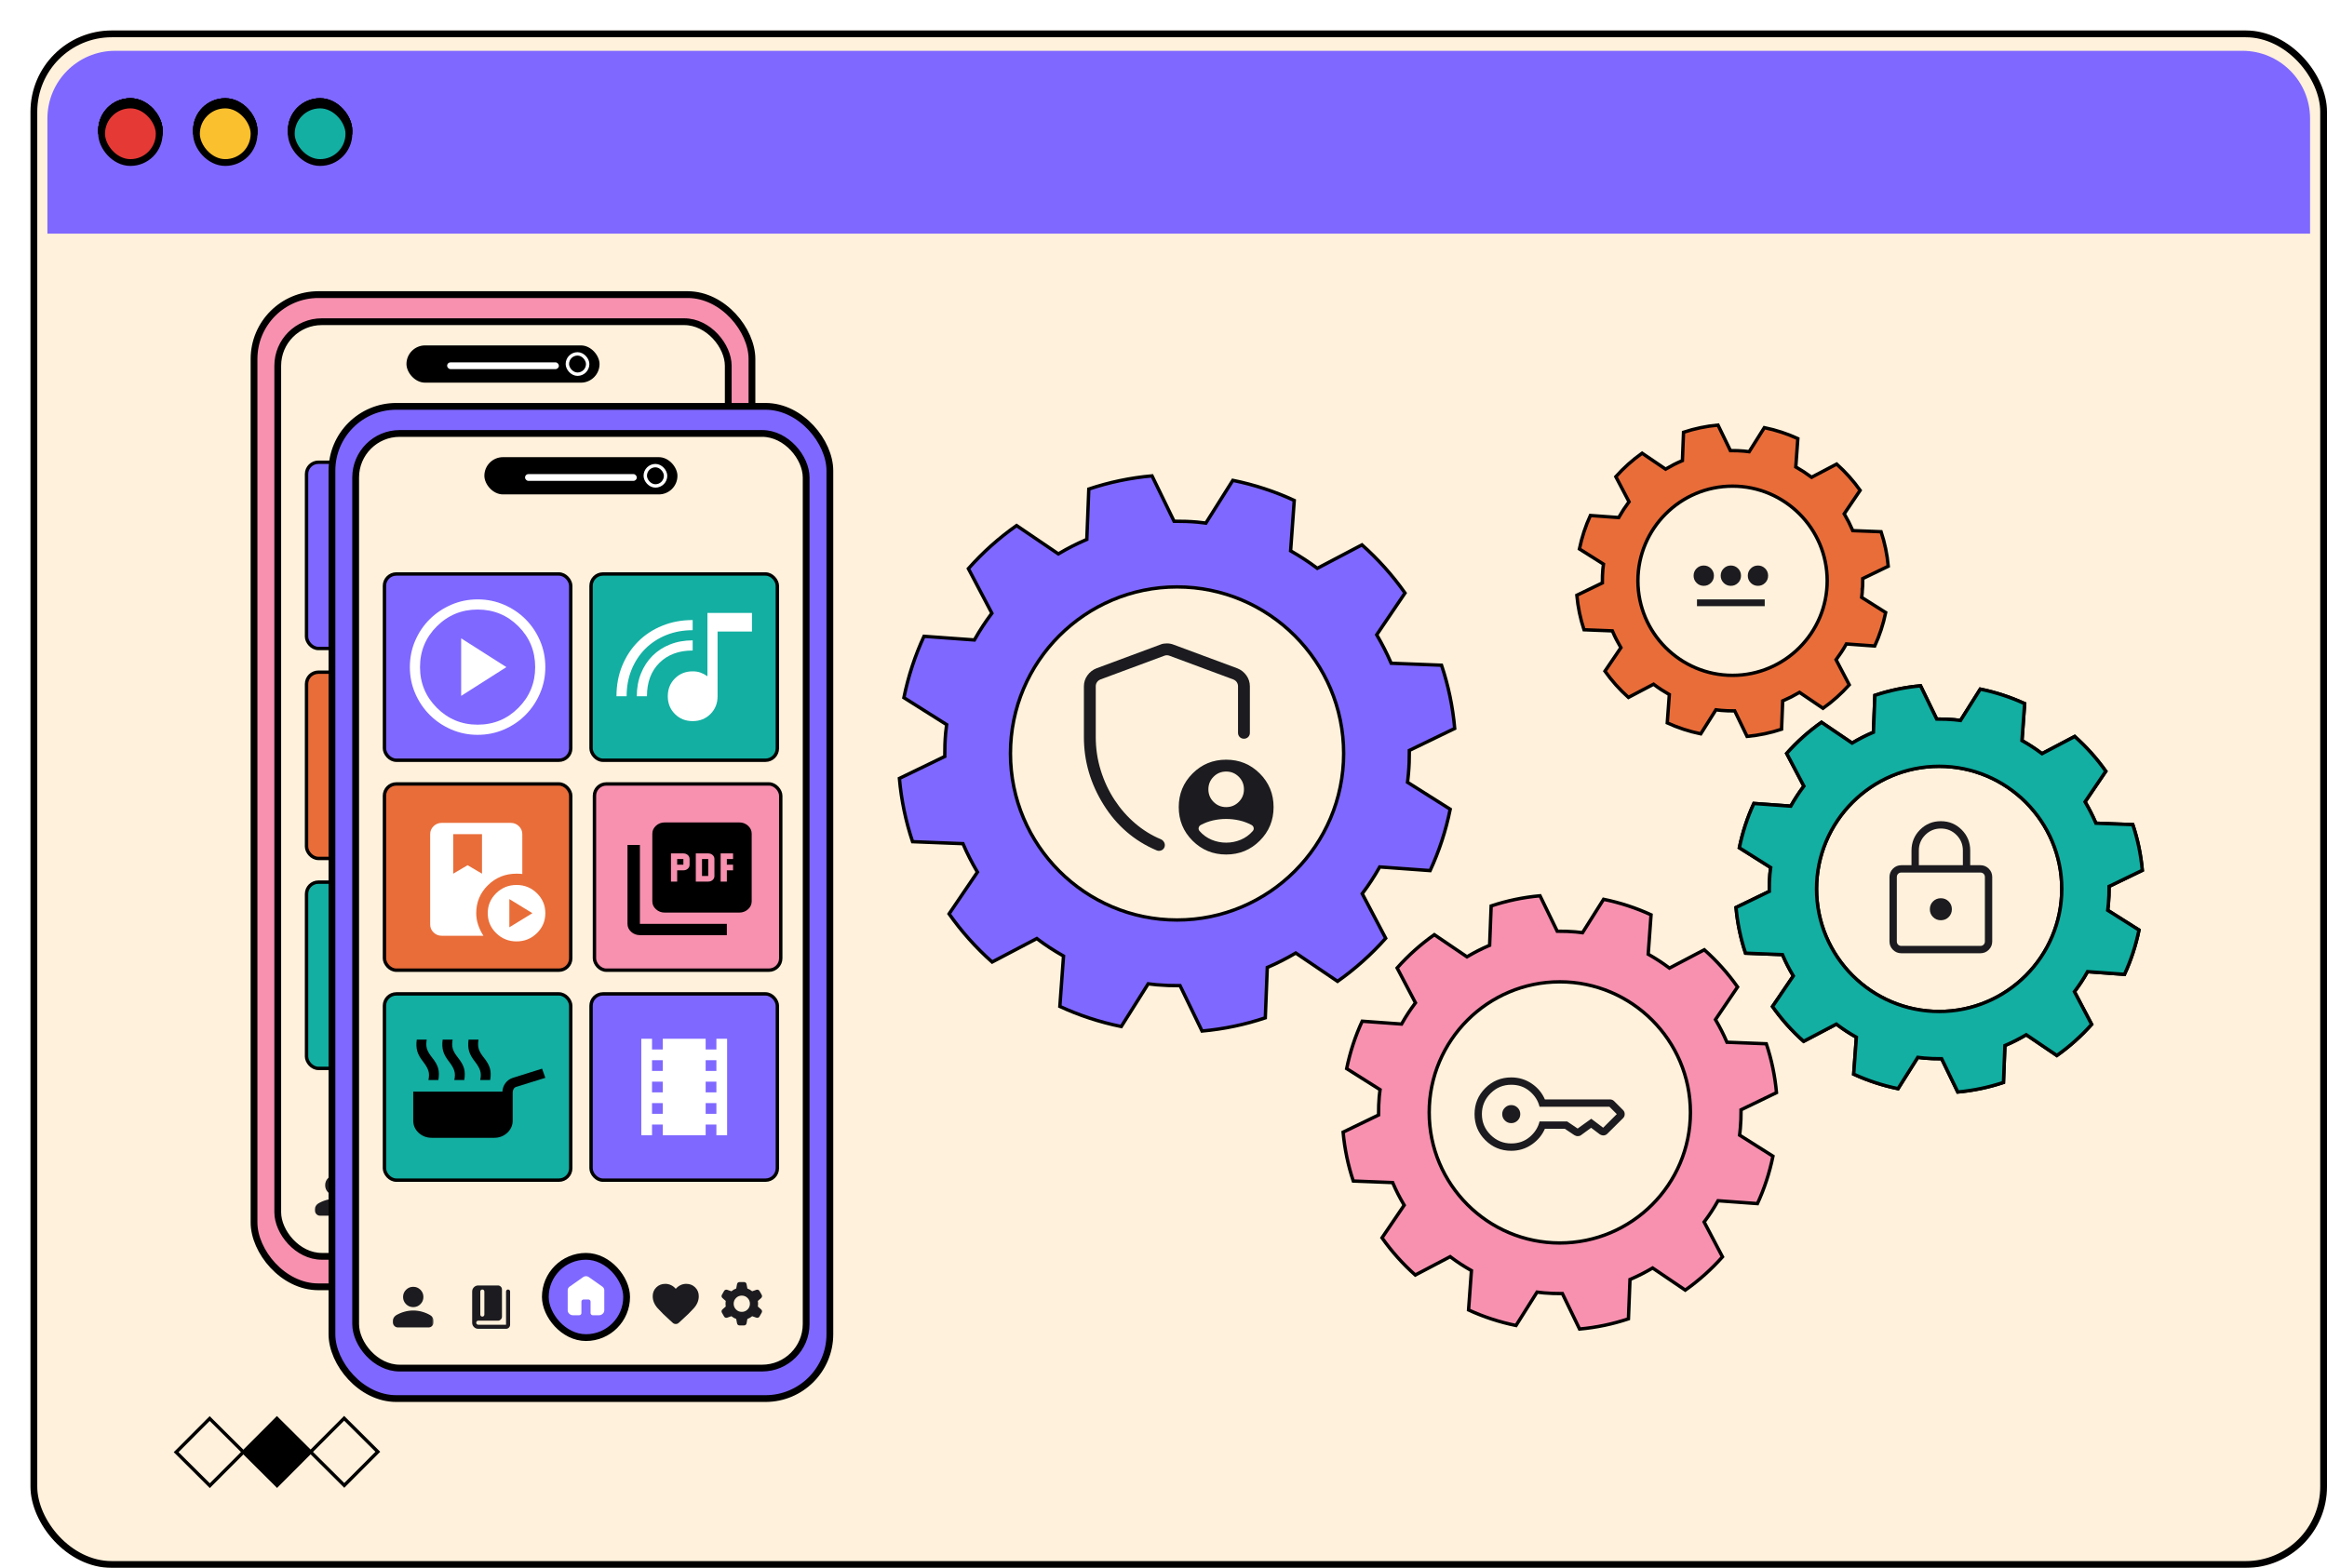 <svg width="687" height="463" viewBox="0 0 687 463" fill="none" xmlns="http://www.w3.org/2000/svg">
<g filter="url(#filter0_d_6631_4030)">
<rect width="678" height="454" rx="24" fill="#FFF1DB"/>
<rect x="1" y="1" width="676" height="452" rx="23" stroke="black" stroke-width="2"/>
<path d="M5 26C5 14.954 13.954 6 25 6H653C664.046 6 673 14.954 673 26V60H5V26Z" fill="#7F68FF"/>
<rect x="21" y="21" width="17" height="17" rx="8.5" fill="#E53935"/>
<rect x="21" y="21" width="17" height="17" rx="8.5" stroke="black" stroke-width="2"/>
<rect x="21" y="21" width="17" height="17" rx="8.5" fill="#E53935"/>
<rect x="21" y="21" width="17" height="17" rx="8.5" stroke="black" stroke-width="2"/>
<rect x="77" y="21" width="17" height="17" rx="8.5" fill="#12AFA2"/>
<rect x="77" y="21" width="17" height="17" rx="8.5" fill="#12AFA2"/>
<rect x="77" y="21" width="17" height="17" rx="8.5" stroke="black" stroke-width="2"/>
<rect x="49" y="21" width="17" height="17" rx="8.5" fill="#FBC02D"/>
<rect x="49" y="21" width="17" height="17" rx="8.5" stroke="black" stroke-width="2"/>
<rect x="21" y="21" width="17" height="17" rx="8.5" fill="#E53935"/>
<rect x="21" y="21" width="17" height="17" rx="8.5" stroke="black" stroke-width="2"/>
<rect x="77" y="21" width="17" height="17" rx="8.5" fill="#12AFA2"/>
<rect x="77" y="21" width="17" height="17" rx="8.5" fill="#12AFA2"/>
<rect x="77" y="21" width="17" height="17" rx="8.5" stroke="black" stroke-width="2"/>
<rect x="49" y="21" width="17" height="17" rx="8.5" fill="#FBC02D"/>
<rect x="49" y="21" width="17" height="17" rx="8.5" stroke="black" stroke-width="2"/>
<rect x="21" y="21" width="17" height="17" rx="8.5" fill="#E53935"/>
<rect x="21" y="21" width="17" height="17" rx="8.5" stroke="black" stroke-width="2"/>
<rect x="77" y="21" width="17" height="17" rx="8.5" fill="#12AFA2"/>
<rect x="77" y="21" width="17" height="17" rx="8.5" fill="#12AFA2"/>
<rect x="77" y="21" width="17" height="17" rx="8.5" stroke="black" stroke-width="2"/>
<rect x="49" y="21" width="17" height="17" rx="8.5" fill="#FBC02D"/>
<rect x="49" y="21" width="17" height="17" rx="8.5" stroke="black" stroke-width="2"/>
<rect x="21" y="22" width="17" height="17" rx="8.5" fill="#E53935"/>
<rect x="21" y="22" width="17" height="17" rx="8.5" stroke="black" stroke-width="2"/>
<rect x="77" y="22" width="17" height="17" rx="8.5" fill="#12AFA2"/>
<rect x="77" y="22" width="17" height="17" rx="8.5" fill="#12AFA2"/>
<rect x="77" y="22" width="17" height="17" rx="8.5" stroke="black" stroke-width="2"/>
<rect x="49" y="22" width="17" height="17" rx="8.5" fill="#FBC02D"/>
<rect x="49" y="22" width="17" height="17" rx="8.5" stroke="black" stroke-width="2"/>
<path d="M62.847 419.793L52.941 429.722L42.998 419.831L52.903 409.902L62.847 419.793Z" stroke="black" stroke-miterlimit="10"/>
<path d="M82.698 419.756L72.793 429.685L62.849 419.794L72.754 409.865L82.698 419.756Z" fill="black" stroke="black" stroke-miterlimit="10"/>
<path d="M102.546 419.717L92.641 429.646L82.696 419.756L92.602 409.826L102.546 419.717Z" stroke="black" stroke-miterlimit="10"/>
<rect x="66" y="78" width="147" height="293" rx="19" fill="#F791AF"/>
<rect x="66" y="78" width="147" height="293" rx="19" stroke="black" stroke-width="2"/>
<rect x="73" y="86" width="133" height="276" rx="13" fill="#FFF1DB"/>
<rect x="73" y="86" width="133" height="276" rx="13" stroke="black" stroke-width="2"/>
<rect x="81.5" y="127.5" width="55" height="55" rx="3.5" fill="#7F68FF"/>
<rect x="81.5" y="127.5" width="55" height="55" rx="3.5" stroke="black"/>
<mask id="mask0_6631_4030" style="mask-type:alpha" maskUnits="userSpaceOnUse" x="85" y="131" width="48" height="48">
<rect x="85" y="131" width="48" height="48" fill="#D9D9D9"/>
</mask>
<g mask="url(#mask0_6631_4030)">
<path d="M104.15 163.5L117.5 155L104.15 146.5V163.5ZM109 175C106.267 175 103.683 174.475 101.25 173.425C98.817 172.375 96.692 170.942 94.875 169.125C93.058 167.308 91.625 165.183 90.575 162.75C89.525 160.317 89 157.733 89 155C89 152.233 89.525 149.633 90.575 147.2C91.625 144.767 93.058 142.65 94.875 140.85C96.692 139.05 98.817 137.625 101.25 136.575C103.683 135.525 106.267 135 109 135C111.767 135 114.367 135.525 116.8 136.575C119.233 137.625 121.35 139.05 123.15 140.85C124.95 142.65 126.375 144.767 127.425 147.2C128.475 149.633 129 152.233 129 155C129 157.733 128.475 160.317 127.425 162.75C126.375 165.183 124.95 167.308 123.15 169.125C121.35 170.942 119.233 172.375 116.8 173.425C114.367 174.475 111.767 175 109 175ZM109 172C113.733 172 117.75 170.342 121.05 167.025C124.35 163.708 126 159.7 126 155C126 150.267 124.35 146.25 121.05 142.95C117.75 139.65 113.733 138 109 138C104.3 138 100.292 139.65 96.975 142.95C93.658 146.25 92 150.267 92 155C92 159.7 93.658 163.708 96.975 167.025C100.292 170.342 104.3 172 109 172Z" fill="white"/>
</g>
<rect x="142.5" y="251.5" width="55" height="55" rx="3.5" fill="#7F68FF"/>
<rect x="142.5" y="251.5" width="55" height="55" rx="3.5" stroke="black"/>
<mask id="mask1_6631_4030" style="mask-type:alpha" maskUnits="userSpaceOnUse" x="151" y="260" width="38" height="38">
<rect x="151" y="260" width="38" height="38" fill="white"/>
</mask>
<g mask="url(#mask1_6631_4030)">
<path d="M157.332 293.25V264.75H160.499V267.917H163.665V264.75H176.332V267.917H179.499V264.75H182.665V293.25H179.499V290.083H176.332V293.25H163.665V290.083H160.499V293.25H157.332ZM160.499 286.917H163.665V283.75H160.499V286.917ZM160.499 280.583H163.665V277.417H160.499V280.583ZM160.499 274.25H163.665V271.083H160.499V274.25ZM176.332 286.917H179.499V283.75H176.332V286.917ZM176.332 280.583H179.499V277.417H176.332V280.583ZM176.332 274.25H179.499V271.083H176.332V274.25Z" fill="white"/>
</g>
<rect x="81.5" y="251.5" width="55" height="55" rx="3.5" fill="#12AFA2"/>
<rect x="81.5" y="251.5" width="55" height="55" rx="3.5" stroke="black"/>
<path d="M95.506 294C93.956 294 92.651 293.507 91.591 292.521C90.53 291.536 90 290.323 90 288.882V280.353H116.321C116.372 279.424 116.673 278.588 117.223 277.844C117.774 277.1 118.508 276.581 119.426 276.287L128.036 273.586L129 276.287L120.389 278.96C120.043 279.073 119.785 279.289 119.617 279.607C119.449 279.924 119.365 280.258 119.365 280.609V288.882C119.365 290.304 118.834 291.512 117.774 292.507C116.714 293.502 115.409 294 113.859 294H95.506ZM94.481 276.941C94.726 275.88 94.718 274.956 94.458 274.169C94.198 273.382 93.676 272.487 92.891 271.482C92.024 270.383 91.456 269.357 91.185 268.405C90.915 267.452 90.867 266.317 91.04 265H93.977C93.793 266.061 93.816 266.966 94.045 267.715C94.275 268.464 94.792 269.34 95.598 270.345C96.515 271.482 97.104 272.537 97.364 273.508C97.624 274.48 97.642 275.624 97.418 276.941H94.481ZM102.128 276.941C102.373 275.88 102.368 274.956 102.113 274.169C101.858 273.382 101.338 272.487 100.553 271.482C99.686 270.383 99.115 269.357 98.84 268.405C98.565 267.452 98.514 266.317 98.687 265H101.623C101.44 266.061 101.458 266.966 101.677 267.715C101.896 268.464 102.409 269.34 103.214 270.345C104.132 271.482 104.726 272.537 104.996 273.508C105.266 274.48 105.289 275.624 105.065 276.941H102.128ZM109.775 276.941C110.02 275.88 110.015 274.956 109.76 274.169C109.505 273.382 108.985 272.487 108.2 271.482C107.333 270.383 106.762 269.357 106.487 268.405C106.212 267.452 106.161 266.317 106.334 265H109.271C109.087 266.061 109.105 266.966 109.324 267.715C109.543 268.464 110.056 269.34 110.861 270.345C111.779 271.482 112.373 272.537 112.643 273.508C112.913 274.48 112.936 275.624 112.712 276.941H109.775Z" fill="black"/>
<rect x="81.5" y="189.5" width="55" height="55" rx="3.5" fill="#E96D39"/>
<rect x="81.5" y="189.5" width="55" height="55" rx="3.5" stroke="black"/>
<path d="M101.8 204.333V216L106.05 213.5L110.3 216V204.333H101.8ZM120.5 236C118.148 236 116.144 235.188 114.486 233.562C112.829 231.938 112 229.972 112 227.667C112 225.361 112.829 223.396 114.486 221.771C116.144 220.146 118.148 219.333 120.5 219.333C122.852 219.333 124.856 220.146 126.514 221.771C128.171 223.396 129 225.361 129 227.667C129 229.972 128.171 231.938 126.514 233.562C124.856 235.188 122.852 236 120.5 236ZM118.375 231.833L125.175 227.667L118.375 223.5V231.833ZM108.6 227.655C108.6 228.857 108.791 230.021 109.174 231.146C109.556 232.271 110.073 233.333 110.725 234.333H98.4C97.465 234.333 96.665 234.007 95.999 233.354C95.333 232.701 95 231.917 95 231V204.333C95 203.417 95.333 202.632 95.999 201.979C96.665 201.326 97.465 201 98.4 201H118.8C119.735 201 120.535 201.326 121.201 201.979C121.867 202.632 122.2 203.417 122.2 204.333V216.083C121.915 216.056 121.63 216.035 121.344 216.021C121.059 216.007 120.774 216 120.489 216C117.181 216 114.373 217.132 112.064 219.396C109.755 221.66 108.6 224.413 108.6 227.655Z" fill="white"/>
<rect x="143.5" y="189.5" width="55" height="55" rx="3.5" fill="#F791AF"/>
<rect x="143.5" y="189.5" width="55" height="55" rx="3.5" stroke="black"/>
<mask id="mask2_6631_4030" style="mask-type:alpha" maskUnits="userSpaceOnUse" x="149" y="197" width="44" height="40">
<rect x="149" y="197" width="44" height="39.939" fill="black"/>
</mask>
<g mask="url(#mask2_6631_4030)">
<path d="M166.087 218.338H167.921V215.01H169.754C170.273 215.01 170.709 214.851 171.06 214.532C171.412 214.213 171.587 213.818 171.587 213.346V211.682C171.587 211.211 171.412 210.815 171.06 210.496C170.709 210.177 170.273 210.018 169.754 210.018H166.087V218.338ZM167.921 213.346V211.682H169.754V213.346H167.921ZM173.421 218.338H177.087C177.607 218.338 178.042 218.179 178.393 217.86C178.745 217.541 178.921 217.146 178.921 216.674V211.682C178.921 211.211 178.745 210.815 178.393 210.496C178.042 210.177 177.607 210.018 177.087 210.018H173.421V218.338ZM175.254 216.674V211.682H177.087V216.674H175.254ZM180.754 218.338H182.587V215.01H184.421V213.346H182.587V211.682H184.421V210.018H180.754V218.338ZM164.254 227.491C163.246 227.491 162.382 227.165 161.664 226.513C160.946 225.862 160.587 225.078 160.587 224.163V204.193C160.587 203.278 160.946 202.495 161.664 201.843C162.382 201.191 163.246 200.865 164.254 200.865H186.254C187.262 200.865 188.125 201.191 188.843 201.843C189.562 202.495 189.921 203.278 189.921 204.193V224.163C189.921 225.078 189.562 225.862 188.843 226.513C188.125 227.165 187.262 227.491 186.254 227.491H164.254ZM156.921 234.148C155.912 234.148 155.049 233.822 154.331 233.17C153.613 232.518 153.254 231.735 153.254 230.819V207.522H156.921V230.819H182.587V234.148H156.921Z" fill="black"/>
</g>
<rect x="142.5" y="127.5" width="55" height="55" rx="3.5" fill="#12AFA2"/>
<rect x="142.5" y="127.5" width="55" height="55" rx="3.5" stroke="black"/>
<mask id="mask3_6631_4030" style="mask-type:alpha" maskUnits="userSpaceOnUse" x="146" y="131" width="48" height="48">
<rect x="146" y="131" width="48" height="48" fill="#D9D9D9"/>
</mask>
<g mask="url(#mask3_6631_4030)">
<path d="M172.5 170.95C170.4 170.95 168.65 170.25 167.25 168.85C165.85 167.45 165.15 165.7 165.15 163.6C165.15 161.5 165.85 159.75 167.25 158.35C168.65 156.95 170.4 156.25 172.5 156.25C173.367 156.25 174.142 156.375 174.825 156.625C175.508 156.875 176.183 157.233 176.85 157.7V139H190V144.5H179.85V163.6C179.85 165.7 179.15 167.45 177.75 168.85C176.35 170.25 174.6 170.95 172.5 170.95ZM150 163.6C150 160.333 150.567 157.325 151.7 154.575C152.833 151.825 154.4 149.45 156.4 147.45C158.4 145.45 160.775 143.892 163.525 142.775C166.275 141.658 169.267 141.1 172.5 141.1V144.1C169.667 144.1 167.058 144.583 164.675 145.55C162.292 146.517 160.233 147.867 158.5 149.6C156.767 151.333 155.417 153.392 154.45 155.775C153.483 158.158 153 160.767 153 163.6H150ZM156 163.6C156 161.167 156.408 158.933 157.225 156.9C158.042 154.867 159.175 153.125 160.625 151.675C162.075 150.225 163.808 149.1 165.825 148.3C167.842 147.5 170.067 147.1 172.5 147.1V150.1C168.4 150.1 165.125 151.317 162.675 153.75C160.225 156.183 159 159.467 159 163.6H156Z" fill="white"/>
</g>
<rect x="111" y="93" width="57" height="11" rx="5.5" fill="black"/>
<rect x="158.5" y="95.5" width="6" height="6" rx="3" fill="black"/>
<rect x="158.5" y="95.5" width="6" height="6" rx="3" stroke="white"/>
<rect x="123" y="98" width="33" height="2" rx="1" fill="white"/>
<rect x="129" y="329" width="24" height="24" rx="12" fill="black"/>
<rect x="129" y="329" width="24" height="24" rx="12" fill="black"/>
<rect x="129" y="329" width="24" height="24" rx="12" fill="black"/>
<rect x="129" y="329" width="24" height="24" rx="12" fill="#7F68FF"/>
<rect x="129" y="329" width="24" height="24" rx="12" stroke="black" stroke-width="2"/>
<mask id="mask4_6631_4030" style="mask-type:alpha" maskUnits="userSpaceOnUse" x="132" y="332" width="18" height="17">
<rect x="132" y="332" width="18" height="16.941" fill="white"/>
</mask>
<g mask="url(#mask4_6631_4030)">
<path d="M135.602 344.918V338.989C135.602 338.791 135.648 338.603 135.742 338.425C135.836 338.248 135.97 338.095 136.145 337.965L140.195 335.106C140.445 334.942 140.714 334.859 141.002 334.859C141.289 334.859 141.558 334.942 141.808 335.106L145.858 337.965C146.033 338.095 146.167 338.248 146.261 338.425C146.355 338.603 146.402 338.791 146.402 338.989V344.918C146.402 345.326 146.247 345.675 145.939 345.965C145.631 346.255 145.26 346.401 144.827 346.401H143.027C142.835 346.401 142.675 346.34 142.546 346.218C142.416 346.096 142.352 345.945 142.352 345.765V342.377C142.352 342.197 142.287 342.046 142.158 341.924C142.029 341.803 141.869 341.742 141.678 341.742H140.331C140.141 341.742 139.98 341.803 139.848 341.924C139.717 342.046 139.652 342.197 139.652 342.377V345.765C139.652 345.945 139.587 346.096 139.458 346.218C139.328 346.34 139.168 346.401 138.977 346.401H137.177C136.743 346.401 136.373 346.255 136.064 345.965C135.756 345.675 135.602 345.326 135.602 344.918Z" fill="white"/>
</g>
<mask id="mask5_6631_4030" style="mask-type:alpha" maskUnits="userSpaceOnUse" x="105" y="336" width="16" height="16">
<rect x="105" y="336" width="16" height="16" fill="#D9D9D9"/>
</mask>
<g mask="url(#mask5_6631_4030)">
<path d="M110.395 346.8C110.564 346.8 110.707 346.742 110.823 346.627C110.94 346.512 110.998 346.37 110.998 346.2V339.4C110.998 339.23 110.941 339.087 110.827 338.972C110.713 338.857 110.571 338.8 110.402 338.8C110.233 338.8 110.09 338.857 109.973 338.972C109.857 339.087 109.798 339.23 109.798 339.4V346.2C109.798 346.37 109.856 346.512 109.97 346.627C110.084 346.742 110.226 346.8 110.395 346.8ZM109.198 350.4C108.698 350.4 108.273 350.225 107.923 349.875C107.573 349.525 107.398 349.1 107.398 348.6V339.4C107.398 338.9 107.573 338.475 107.923 338.125C108.273 337.775 108.698 337.6 109.198 337.6H114.998C115.328 337.6 115.611 337.717 115.846 337.952C116.081 338.187 116.198 338.47 116.198 338.8V346.8C116.198 347.13 116.081 347.412 115.846 347.647C115.611 347.882 115.328 348 114.998 348H109.198C109.028 348 108.886 348.057 108.771 348.171C108.656 348.285 108.598 348.427 108.598 348.596C108.598 348.765 108.656 348.908 108.771 349.025C108.886 349.141 109.028 349.2 109.198 349.2H117.398V339.4C117.398 339.23 117.456 339.087 117.57 338.972C117.684 338.857 117.826 338.8 117.995 338.8C118.164 338.8 118.307 338.857 118.423 338.972C118.54 339.087 118.598 339.23 118.598 339.4V349.2C118.598 349.53 118.481 349.812 118.246 350.047C118.011 350.282 117.728 350.4 117.398 350.4H109.198Z" fill="#1C1B1F"/>
</g>
<mask id="mask6_6631_4030" style="mask-type:alpha" maskUnits="userSpaceOnUse" x="159" y="335" width="17" height="17">
<rect x="159" y="335" width="17" height="17" fill="#D9D9D9"/>
</mask>
<g mask="url(#mask6_6631_4030)">
<path d="M167.499 348.99C167.346 348.99 167.195 348.963 167.048 348.91C166.9 348.857 166.761 348.771 166.632 348.653L165.587 347.697C164.3 346.552 163.164 345.433 162.178 344.341C161.192 343.249 160.699 342.06 160.699 340.773C160.699 339.734 161.053 338.866 161.762 338.17C162.47 337.473 163.35 337.125 164.4 337.125C165.002 337.125 165.572 337.252 166.109 337.506C166.646 337.76 167.11 338.123 167.499 338.595C167.912 338.123 168.382 337.76 168.907 337.506C169.432 337.252 169.996 337.125 170.598 337.125C171.649 337.125 172.528 337.473 173.237 338.17C173.945 338.866 174.299 339.734 174.299 340.773C174.299 342.06 173.806 343.249 172.821 344.341C171.835 345.433 170.699 346.552 169.412 347.697L168.367 348.653C168.237 348.771 168.098 348.857 167.951 348.91C167.803 348.963 167.653 348.99 167.499 348.99Z" fill="#1C1B1F"/>
</g>
<mask id="mask7_6631_4030" style="mask-type:alpha" maskUnits="userSpaceOnUse" x="179" y="335" width="16" height="16">
<rect x="179" y="335" width="16" height="16" fill="#D9D9D9"/>
</mask>
<g mask="url(#mask7_6631_4030)">
<path d="M186.333 349.4C186.144 349.4 185.983 349.344 185.85 349.233C185.717 349.122 185.633 348.977 185.6 348.8L185.35 347.5C185.094 347.4 184.847 347.283 184.608 347.15C184.369 347.016 184.144 346.861 183.933 346.683L182.683 347.116C182.517 347.172 182.347 347.169 182.175 347.108C182.003 347.047 181.872 346.938 181.783 346.783L181.117 345.616C181.028 345.461 181 345.297 181.033 345.125C181.067 344.952 181.15 344.805 181.283 344.683L182.267 343.816C182.244 343.683 182.228 343.55 182.217 343.416C182.205 343.283 182.2 343.144 182.2 343C182.2 342.855 182.205 342.716 182.217 342.583C182.228 342.45 182.244 342.316 182.267 342.183L181.283 341.316C181.15 341.194 181.067 341.047 181.033 340.875C181 340.702 181.028 340.538 181.117 340.383L181.783 339.216C181.872 339.061 182.003 338.952 182.175 338.891C182.347 338.83 182.517 338.827 182.683 338.883L183.933 339.316C184.144 339.138 184.369 338.983 184.608 338.85C184.847 338.716 185.094 338.6 185.35 338.5L185.6 337.2C185.633 337.022 185.717 336.877 185.85 336.766C185.983 336.655 186.144 336.6 186.333 336.6H187.667C187.855 336.6 188.017 336.655 188.15 336.766C188.283 336.877 188.367 337.022 188.4 337.2L188.65 338.5C188.905 338.6 189.153 338.716 189.392 338.85C189.63 338.983 189.855 339.138 190.067 339.316L191.317 338.883C191.483 338.827 191.653 338.83 191.825 338.891C191.997 338.952 192.128 339.061 192.217 339.216L192.883 340.383C192.972 340.538 193 340.702 192.967 340.875C192.933 341.047 192.85 341.194 192.717 341.316L191.733 342.183C191.755 342.316 191.772 342.45 191.783 342.583C191.794 342.716 191.8 342.855 191.8 343C191.8 343.144 191.794 343.283 191.783 343.416C191.772 343.55 191.755 343.683 191.733 343.816L192.717 344.683C192.85 344.805 192.933 344.952 192.967 345.125C193 345.297 192.972 345.461 192.883 345.616L192.217 346.783C192.128 346.938 191.997 347.047 191.825 347.108C191.653 347.169 191.483 347.172 191.317 347.116L190.067 346.683C189.855 346.861 189.63 347.016 189.392 347.15C189.153 347.283 188.905 347.4 188.65 347.5L188.4 348.8C188.367 348.977 188.283 349.122 188.15 349.233C188.017 349.344 187.855 349.4 187.667 349.4H186.333ZM187 345.4C187.667 345.4 188.233 345.166 188.7 344.7C189.167 344.233 189.4 343.666 189.4 343C189.4 342.333 189.167 341.766 188.7 341.3C188.233 340.833 187.667 340.6 187 340.6C186.333 340.6 185.767 340.833 185.3 341.3C184.833 341.766 184.6 342.333 184.6 343C184.6 343.666 184.833 344.233 185.3 344.7C185.767 345.166 186.333 345.4 187 345.4Z" fill="#1C1B1F"/>
</g>
<mask id="mask8_6631_4030" style="mask-type:alpha" maskUnits="userSpaceOnUse" x="76" y="332" width="20" height="20">
<rect x="76" y="332" width="20" height="20" fill="#D9D9D9"/>
</mask>
<g mask="url(#mask8_6631_4030)">
<path d="M90 344C89.167 344 88.458 343.708 87.875 343.125C87.292 342.542 87 341.833 87 341C87 340.167 87.292 339.458 87.875 338.875C88.458 338.292 89.167 338 90 338C90.833 338 91.542 338.292 92.125 338.875C92.708 339.458 93 340.167 93 341C93 341.833 92.708 342.542 92.125 343.125C91.542 343.708 90.833 344 90 344ZM84 348.5V348C84 347.681 84.087 347.378 84.26 347.094C84.434 346.809 84.674 346.569 84.979 346.375C85.743 345.931 86.552 345.59 87.406 345.354C88.26 345.118 89.125 345 90 345C90.875 345 91.74 345.118 92.594 345.354C93.448 345.59 94.257 345.931 95.021 346.375C95.326 346.556 95.566 346.792 95.74 347.083C95.913 347.375 96 347.681 96 348V348.5C96 348.917 95.854 349.271 95.562 349.562C95.271 349.854 94.917 350 94.5 350H85.5C85.083 350 84.729 349.854 84.438 349.562C84.146 349.271 84 348.917 84 348.5Z" fill="#1C1B1F"/>
</g>
<rect x="89" y="111" width="147" height="293" rx="19" fill="#7F68FF"/>
<rect x="89" y="111" width="147" height="293" rx="19" stroke="black" stroke-width="2"/>
<rect x="96" y="119" width="133" height="276" rx="13" fill="#FFF1DB"/>
<rect x="96" y="119" width="133" height="276" rx="13" stroke="black" stroke-width="2"/>
<rect x="104.5" y="160.5" width="55" height="55" rx="3.5" fill="#7F68FF"/>
<rect x="104.5" y="160.5" width="55" height="55" rx="3.5" stroke="black"/>
<mask id="mask9_6631_4030" style="mask-type:alpha" maskUnits="userSpaceOnUse" x="108" y="164" width="48" height="48">
<rect x="108" y="164" width="48" height="48" fill="#D9D9D9"/>
</mask>
<g mask="url(#mask9_6631_4030)">
<path d="M127.15 196.5L140.5 188L127.15 179.5V196.5ZM132 208C129.267 208 126.683 207.475 124.25 206.425C121.817 205.375 119.692 203.942 117.875 202.125C116.058 200.308 114.625 198.183 113.575 195.75C112.525 193.317 112 190.733 112 188C112 185.233 112.525 182.633 113.575 180.2C114.625 177.767 116.058 175.65 117.875 173.85C119.692 172.05 121.817 170.625 124.25 169.575C126.683 168.525 129.267 168 132 168C134.767 168 137.367 168.525 139.8 169.575C142.233 170.625 144.35 172.05 146.15 173.85C147.95 175.65 149.375 177.767 150.425 180.2C151.475 182.633 152 185.233 152 188C152 190.733 151.475 193.317 150.425 195.75C149.375 198.183 147.95 200.308 146.15 202.125C144.35 203.942 142.233 205.375 139.8 206.425C137.367 207.475 134.767 208 132 208ZM132 205C136.733 205 140.75 203.342 144.05 200.025C147.35 196.708 149 192.7 149 188C149 183.267 147.35 179.25 144.05 175.95C140.75 172.65 136.733 171 132 171C127.3 171 123.292 172.65 119.975 175.95C116.658 179.25 115 183.267 115 188C115 192.7 116.658 196.708 119.975 200.025C123.292 203.342 127.3 205 132 205Z" fill="white"/>
</g>
<rect x="165.5" y="284.5" width="55" height="55" rx="3.5" fill="#7F68FF"/>
<rect x="165.5" y="284.5" width="55" height="55" rx="3.5" stroke="black"/>
<mask id="mask10_6631_4030" style="mask-type:alpha" maskUnits="userSpaceOnUse" x="174" y="293" width="38" height="38">
<rect x="174" y="293" width="38" height="38" fill="white"/>
</mask>
<g mask="url(#mask10_6631_4030)">
<path d="M180.332 326.25V297.75H183.499V300.917H186.665V297.75H199.332V300.917H202.499V297.75H205.665V326.25H202.499V323.083H199.332V326.25H186.665V323.083H183.499V326.25H180.332ZM183.499 319.917H186.665V316.75H183.499V319.917ZM183.499 313.583H186.665V310.417H183.499V313.583ZM183.499 307.25H186.665V304.083H183.499V307.25ZM199.332 319.917H202.499V316.75H199.332V319.917ZM199.332 313.583H202.499V310.417H199.332V313.583ZM199.332 307.25H202.499V304.083H199.332V307.25Z" fill="white"/>
</g>
<rect x="104.5" y="284.5" width="55" height="55" rx="3.5" fill="#12AFA2"/>
<rect x="104.5" y="284.5" width="55" height="55" rx="3.5" stroke="black"/>
<path d="M118.506 327C116.956 327 115.651 326.507 114.591 325.521C113.53 324.536 113 323.323 113 321.882V313.353H139.321C139.372 312.424 139.673 311.588 140.223 310.844C140.774 310.1 141.508 309.581 142.426 309.287L151.036 306.586L152 309.287L143.389 311.96C143.043 312.073 142.785 312.289 142.617 312.607C142.449 312.924 142.365 313.258 142.365 313.609V321.882C142.365 323.304 141.834 324.512 140.774 325.507C139.714 326.502 138.409 327 136.859 327H118.506ZM117.481 309.941C117.726 308.88 117.718 307.956 117.458 307.169C117.198 306.382 116.676 305.487 115.891 304.482C115.024 303.383 114.456 302.357 114.185 301.405C113.915 300.452 113.867 299.317 114.04 298H116.977C116.793 299.061 116.816 299.966 117.045 300.715C117.275 301.464 117.792 302.34 118.598 303.345C119.515 304.482 120.104 305.537 120.364 306.508C120.624 307.48 120.642 308.624 120.418 309.941H117.481ZM125.128 309.941C125.373 308.88 125.368 307.956 125.113 307.169C124.858 306.382 124.338 305.487 123.553 304.482C122.686 303.383 122.115 302.357 121.84 301.405C121.565 300.452 121.514 299.317 121.687 298H124.623C124.44 299.061 124.458 299.966 124.677 300.715C124.896 301.464 125.409 302.34 126.214 303.345C127.132 304.482 127.726 305.537 127.996 306.508C128.266 307.48 128.289 308.624 128.065 309.941H125.128ZM132.775 309.941C133.02 308.88 133.015 307.956 132.76 307.169C132.505 306.382 131.985 305.487 131.2 304.482C130.333 303.383 129.762 302.357 129.487 301.405C129.212 300.452 129.161 299.317 129.334 298H132.271C132.087 299.061 132.105 299.966 132.324 300.715C132.543 301.464 133.056 302.34 133.861 303.345C134.779 304.482 135.373 305.537 135.643 306.508C135.913 307.48 135.936 308.624 135.712 309.941H132.775Z" fill="black"/>
<rect x="104.5" y="222.5" width="55" height="55" rx="3.5" fill="#E96D39"/>
<rect x="104.5" y="222.5" width="55" height="55" rx="3.5" stroke="black"/>
<path d="M124.8 237.333V249L129.05 246.5L133.3 249V237.333H124.8ZM143.5 269C141.148 269 139.144 268.188 137.486 266.562C135.829 264.938 135 262.972 135 260.667C135 258.361 135.829 256.396 137.486 254.771C139.144 253.146 141.148 252.333 143.5 252.333C145.852 252.333 147.856 253.146 149.514 254.771C151.171 256.396 152 258.361 152 260.667C152 262.972 151.171 264.938 149.514 266.562C147.856 268.188 145.852 269 143.5 269ZM141.375 264.833L148.175 260.667L141.375 256.5V264.833ZM131.6 260.655C131.6 261.857 131.791 263.021 132.174 264.146C132.556 265.271 133.073 266.333 133.725 267.333H121.4C120.465 267.333 119.665 267.007 118.999 266.354C118.333 265.701 118 264.917 118 264V237.333C118 236.417 118.333 235.632 118.999 234.979C119.665 234.326 120.465 234 121.4 234H141.8C142.735 234 143.535 234.326 144.201 234.979C144.867 235.632 145.2 236.417 145.2 237.333V249.083C144.915 249.056 144.63 249.035 144.344 249.021C144.059 249.007 143.774 249 143.489 249C140.181 249 137.373 250.132 135.064 252.396C132.755 254.66 131.6 257.413 131.6 260.655Z" fill="white"/>
<rect x="166.5" y="222.5" width="55" height="55" rx="3.5" fill="#F791AF"/>
<rect x="166.5" y="222.5" width="55" height="55" rx="3.5" stroke="black"/>
<mask id="mask11_6631_4030" style="mask-type:alpha" maskUnits="userSpaceOnUse" x="172" y="230" width="44" height="40">
<rect x="172" y="230" width="44" height="39.939" fill="black"/>
</mask>
<g mask="url(#mask11_6631_4030)">
<path d="M189.087 251.338H190.921V248.01H192.754C193.273 248.01 193.709 247.851 194.06 247.532C194.412 247.213 194.587 246.818 194.587 246.346V244.682C194.587 244.211 194.412 243.815 194.06 243.496C193.709 243.177 193.273 243.018 192.754 243.018H189.087V251.338ZM190.921 246.346V244.682H192.754V246.346H190.921ZM196.421 251.338H200.087C200.607 251.338 201.042 251.179 201.393 250.86C201.745 250.541 201.921 250.146 201.921 249.674V244.682C201.921 244.211 201.745 243.815 201.393 243.496C201.042 243.177 200.607 243.018 200.087 243.018H196.421V251.338ZM198.254 249.674V244.682H200.087V249.674H198.254ZM203.754 251.338H205.587V248.01H207.421V246.346H205.587V244.682H207.421V243.018H203.754V251.338ZM187.254 260.491C186.246 260.491 185.382 260.165 184.664 259.513C183.946 258.862 183.587 258.078 183.587 257.163V237.193C183.587 236.278 183.946 235.495 184.664 234.843C185.382 234.191 186.246 233.865 187.254 233.865H209.254C210.262 233.865 211.125 234.191 211.843 234.843C212.562 235.495 212.921 236.278 212.921 237.193V257.163C212.921 258.078 212.562 258.862 211.843 259.513C211.125 260.165 210.262 260.491 209.254 260.491H187.254ZM179.921 267.148C178.912 267.148 178.049 266.822 177.331 266.17C176.613 265.518 176.254 264.735 176.254 263.819V240.522H179.921V263.819H205.587V267.148H179.921Z" fill="black"/>
</g>
<rect x="165.5" y="160.5" width="55" height="55" rx="3.5" fill="#12AFA2"/>
<rect x="165.5" y="160.5" width="55" height="55" rx="3.5" stroke="black"/>
<mask id="mask12_6631_4030" style="mask-type:alpha" maskUnits="userSpaceOnUse" x="169" y="164" width="48" height="48">
<rect x="169" y="164" width="48" height="48" fill="#D9D9D9"/>
</mask>
<g mask="url(#mask12_6631_4030)">
<path d="M195.5 203.95C193.4 203.95 191.65 203.25 190.25 201.85C188.85 200.45 188.15 198.7 188.15 196.6C188.15 194.5 188.85 192.75 190.25 191.35C191.65 189.95 193.4 189.25 195.5 189.25C196.367 189.25 197.142 189.375 197.825 189.625C198.508 189.875 199.183 190.233 199.85 190.7V172H213V177.5H202.85V196.6C202.85 198.7 202.15 200.45 200.75 201.85C199.35 203.25 197.6 203.95 195.5 203.95ZM173 196.6C173 193.333 173.567 190.325 174.7 187.575C175.833 184.825 177.4 182.45 179.4 180.45C181.4 178.45 183.775 176.892 186.525 175.775C189.275 174.658 192.267 174.1 195.5 174.1V177.1C192.667 177.1 190.058 177.583 187.675 178.55C185.292 179.517 183.233 180.867 181.5 182.6C179.767 184.333 178.417 186.392 177.45 188.775C176.483 191.158 176 193.767 176 196.6H173ZM179 196.6C179 194.167 179.408 191.933 180.225 189.9C181.042 187.867 182.175 186.125 183.625 184.675C185.075 183.225 186.808 182.1 188.825 181.3C190.842 180.5 193.067 180.1 195.5 180.1V183.1C191.4 183.1 188.125 184.317 185.675 186.75C183.225 189.183 182 192.467 182 196.6H179Z" fill="white"/>
</g>
<rect x="134" y="126" width="57" height="11" rx="5.5" fill="black"/>
<rect x="181.5" y="128.5" width="6" height="6" rx="3" fill="black"/>
<rect x="181.5" y="128.5" width="6" height="6" rx="3" stroke="white"/>
<rect x="146" y="131" width="33" height="2" rx="1" fill="white"/>
<rect x="152" y="362" width="24" height="24" rx="12" fill="black"/>
<rect x="152" y="362" width="24" height="24" rx="12" fill="black"/>
<rect x="152" y="362" width="24" height="24" rx="12" fill="black"/>
<rect x="152" y="362" width="24" height="24" rx="12" fill="#7F68FF"/>
<rect x="152" y="362" width="24" height="24" rx="12" stroke="black" stroke-width="2"/>
<mask id="mask13_6631_4030" style="mask-type:alpha" maskUnits="userSpaceOnUse" x="155" y="365" width="18" height="17">
<rect x="155" y="365" width="18" height="16.941" fill="white"/>
</mask>
<g mask="url(#mask13_6631_4030)">
<path d="M158.602 377.918V371.989C158.602 371.791 158.648 371.603 158.742 371.425C158.836 371.248 158.97 371.095 159.145 370.965L163.195 368.106C163.445 367.942 163.714 367.859 164.002 367.859C164.289 367.859 164.558 367.942 164.808 368.106L168.858 370.965C169.033 371.095 169.167 371.248 169.261 371.425C169.355 371.603 169.402 371.791 169.402 371.989V377.918C169.402 378.326 169.247 378.675 168.939 378.965C168.631 379.255 168.26 379.401 167.827 379.401H166.027C165.835 379.401 165.675 379.34 165.546 379.218C165.416 379.096 165.352 378.945 165.352 378.765V375.377C165.352 375.197 165.287 375.046 165.158 374.924C165.029 374.803 164.869 374.742 164.678 374.742H163.331C163.141 374.742 162.98 374.803 162.848 374.924C162.717 375.046 162.652 375.197 162.652 375.377V378.765C162.652 378.945 162.587 379.096 162.458 379.218C162.328 379.34 162.168 379.401 161.977 379.401H160.177C159.743 379.401 159.373 379.255 159.064 378.965C158.756 378.675 158.602 378.326 158.602 377.918Z" fill="white"/>
</g>
<mask id="mask14_6631_4030" style="mask-type:alpha" maskUnits="userSpaceOnUse" x="128" y="369" width="16" height="16">
<rect x="128" y="369" width="16" height="16" fill="#D9D9D9"/>
</mask>
<g mask="url(#mask14_6631_4030)">
<path d="M133.395 379.8C133.564 379.8 133.707 379.742 133.823 379.627C133.94 379.512 133.998 379.37 133.998 379.2V372.4C133.998 372.23 133.941 372.087 133.827 371.972C133.713 371.857 133.571 371.8 133.402 371.8C133.233 371.8 133.09 371.857 132.973 371.972C132.857 372.087 132.798 372.23 132.798 372.4V379.2C132.798 379.37 132.856 379.512 132.97 379.627C133.084 379.742 133.226 379.8 133.395 379.8ZM132.198 383.4C131.698 383.4 131.273 383.225 130.923 382.875C130.573 382.525 130.398 382.1 130.398 381.6V372.4C130.398 371.9 130.573 371.475 130.923 371.125C131.273 370.775 131.698 370.6 132.198 370.6H137.998C138.328 370.6 138.611 370.717 138.846 370.952C139.081 371.187 139.198 371.47 139.198 371.8V379.8C139.198 380.13 139.081 380.412 138.846 380.647C138.611 380.882 138.328 381 137.998 381H132.198C132.028 381 131.886 381.057 131.771 381.171C131.656 381.285 131.598 381.427 131.598 381.596C131.598 381.765 131.656 381.908 131.771 382.025C131.886 382.141 132.028 382.2 132.198 382.2H140.398V372.4C140.398 372.23 140.456 372.087 140.57 371.972C140.684 371.857 140.826 371.8 140.995 371.8C141.164 371.8 141.307 371.857 141.423 371.972C141.54 372.087 141.598 372.23 141.598 372.4V382.2C141.598 382.53 141.481 382.812 141.246 383.047C141.011 383.282 140.728 383.4 140.398 383.4H132.198Z" fill="#1C1B1F"/>
</g>
<mask id="mask15_6631_4030" style="mask-type:alpha" maskUnits="userSpaceOnUse" x="182" y="368" width="17" height="17">
<rect x="182" y="368" width="17" height="17" fill="#D9D9D9"/>
</mask>
<g mask="url(#mask15_6631_4030)">
<path d="M190.499 381.99C190.346 381.99 190.195 381.963 190.048 381.91C189.9 381.857 189.761 381.771 189.632 381.653L188.587 380.697C187.3 379.552 186.164 378.433 185.178 377.341C184.192 376.249 183.699 375.06 183.699 373.773C183.699 372.734 184.053 371.866 184.762 371.17C185.47 370.473 186.35 370.125 187.4 370.125C188.002 370.125 188.572 370.252 189.109 370.506C189.646 370.76 190.11 371.123 190.499 371.595C190.912 371.123 191.382 370.76 191.907 370.506C192.432 370.252 192.996 370.125 193.598 370.125C194.649 370.125 195.528 370.473 196.237 371.17C196.945 371.866 197.299 372.734 197.299 373.773C197.299 375.06 196.806 376.249 195.821 377.341C194.835 378.433 193.699 379.552 192.412 380.697L191.367 381.653C191.237 381.771 191.098 381.857 190.951 381.91C190.803 381.963 190.653 381.99 190.499 381.99Z" fill="#1C1B1F"/>
</g>
<mask id="mask16_6631_4030" style="mask-type:alpha" maskUnits="userSpaceOnUse" x="202" y="368" width="16" height="16">
<rect x="202" y="368" width="16" height="16" fill="#D9D9D9"/>
</mask>
<g mask="url(#mask16_6631_4030)">
<path d="M209.333 382.4C209.144 382.4 208.983 382.344 208.85 382.233C208.717 382.122 208.633 381.977 208.6 381.8L208.35 380.5C208.094 380.4 207.847 380.283 207.608 380.15C207.369 380.016 207.144 379.861 206.933 379.683L205.683 380.116C205.517 380.172 205.347 380.169 205.175 380.108C205.003 380.047 204.872 379.938 204.783 379.783L204.117 378.616C204.028 378.461 204 378.297 204.033 378.125C204.067 377.952 204.15 377.805 204.283 377.683L205.267 376.816C205.244 376.683 205.228 376.55 205.217 376.416C205.205 376.283 205.2 376.144 205.2 376C205.2 375.855 205.205 375.716 205.217 375.583C205.228 375.45 205.244 375.316 205.267 375.183L204.283 374.316C204.15 374.194 204.067 374.047 204.033 373.875C204 373.702 204.028 373.538 204.117 373.383L204.783 372.216C204.872 372.061 205.003 371.952 205.175 371.891C205.347 371.83 205.517 371.827 205.683 371.883L206.933 372.316C207.144 372.138 207.369 371.983 207.608 371.85C207.847 371.716 208.094 371.6 208.35 371.5L208.6 370.2C208.633 370.022 208.717 369.877 208.85 369.766C208.983 369.655 209.144 369.6 209.333 369.6H210.667C210.855 369.6 211.017 369.655 211.15 369.766C211.283 369.877 211.367 370.022 211.4 370.2L211.65 371.5C211.905 371.6 212.153 371.716 212.392 371.85C212.63 371.983 212.855 372.138 213.067 372.316L214.317 371.883C214.483 371.827 214.653 371.83 214.825 371.891C214.997 371.952 215.128 372.061 215.217 372.216L215.883 373.383C215.972 373.538 216 373.702 215.967 373.875C215.933 374.047 215.85 374.194 215.717 374.316L214.733 375.183C214.755 375.316 214.772 375.45 214.783 375.583C214.794 375.716 214.8 375.855 214.8 376C214.8 376.144 214.794 376.283 214.783 376.416C214.772 376.55 214.755 376.683 214.733 376.816L215.717 377.683C215.85 377.805 215.933 377.952 215.967 378.125C216 378.297 215.972 378.461 215.883 378.616L215.217 379.783C215.128 379.938 214.997 380.047 214.825 380.108C214.653 380.169 214.483 380.172 214.317 380.116L213.067 379.683C212.855 379.861 212.63 380.016 212.392 380.15C212.153 380.283 211.905 380.4 211.65 380.5L211.4 381.8C211.367 381.977 211.283 382.122 211.15 382.233C211.017 382.344 210.855 382.4 210.667 382.4H209.333ZM210 378.4C210.667 378.4 211.233 378.166 211.7 377.7C212.167 377.233 212.4 376.666 212.4 376C212.4 375.333 212.167 374.766 211.7 374.3C211.233 373.833 210.667 373.6 210 373.6C209.333 373.6 208.767 373.833 208.3 374.3C207.833 374.766 207.6 375.333 207.6 376C207.6 376.666 207.833 377.233 208.3 377.7C208.767 378.166 209.333 378.4 210 378.4Z" fill="#1C1B1F"/>
</g>
<mask id="mask17_6631_4030" style="mask-type:alpha" maskUnits="userSpaceOnUse" x="99" y="365" width="20" height="20">
<rect x="99" y="365" width="20" height="20" fill="#D9D9D9"/>
</mask>
<g mask="url(#mask17_6631_4030)">
<path d="M113 377C112.167 377 111.458 376.708 110.875 376.125C110.292 375.542 110 374.833 110 374C110 373.167 110.292 372.458 110.875 371.875C111.458 371.292 112.167 371 113 371C113.833 371 114.542 371.292 115.125 371.875C115.708 372.458 116 373.167 116 374C116 374.833 115.708 375.542 115.125 376.125C114.542 376.708 113.833 377 113 377ZM107 381.5V381C107 380.681 107.087 380.378 107.26 380.094C107.434 379.809 107.674 379.569 107.979 379.375C108.743 378.931 109.552 378.59 110.406 378.354C111.26 378.118 112.125 378 113 378C113.875 378 114.74 378.118 115.594 378.354C116.448 378.59 117.257 378.931 118.021 379.375C118.326 379.556 118.566 379.792 118.74 380.083C118.913 380.375 119 380.681 119 381V381.5C119 381.917 118.854 382.271 118.562 382.562C118.271 382.854 117.917 383 117.5 383H108.5C108.083 383 107.729 382.854 107.438 382.562C107.146 382.271 107 381.917 107 381.5Z" fill="#1C1B1F"/>
</g>
<path d="M407.358 212.47L407.074 212.608L407.076 212.923C407.091 215.085 407.013 217.261 406.819 219.445L406.818 219.454C406.779 220.003 406.714 220.539 406.648 221.091C406.624 221.291 406.6 221.494 406.577 221.699L406.541 222.011L406.807 222.178L419.144 229.975C417.859 236.325 415.857 242.399 413.217 248.091L398.644 247.033L398.328 247.01L398.172 247.287C396.728 249.851 395.114 252.315 393.36 254.649L393.17 254.902L393.317 255.182L400.099 268.08C395.872 272.846 391.095 277.115 385.887 280.797L373.805 272.608L373.543 272.431L373.271 272.591C370.755 274.074 368.14 275.406 365.43 276.572L365.141 276.696L365.128 277.011L364.556 291.57C358.582 293.571 352.318 294.891 345.88 295.472L339.525 282.347L339.387 282.062L339.071 282.065C336.913 282.084 334.748 282 332.55 281.812C331.918 281.757 331.298 281.681 330.67 281.605C330.547 281.59 330.423 281.575 330.299 281.561L329.986 281.523L329.817 281.79L322.032 294.14C315.673 292.843 309.598 290.841 303.899 288.205L304.96 273.635L304.983 273.32L304.708 273.164C302.145 271.714 299.678 270.107 297.352 268.347L297.099 268.156L296.818 268.304L283.909 275.09C279.133 270.854 274.865 266.082 271.198 260.868L279.395 248.794L279.573 248.531L279.412 248.258C277.919 245.739 276.577 243.127 275.422 240.428L275.297 240.137L274.981 240.125L260.414 239.553C258.414 233.579 257.102 227.326 256.528 220.872L269.649 214.521L269.934 214.384L269.931 214.068C269.917 211.903 269.988 209.73 270.175 207.544C270.242 206.795 270.336 206.06 270.437 205.302L270.48 204.984L270.208 204.813L257.858 197.023C259.158 190.67 261.151 184.597 263.79 178.904L278.357 179.96L278.672 179.983L278.828 179.707C280.28 177.145 281.887 174.69 283.642 172.348L283.832 172.095L283.685 171.815L276.9 158.921C281.128 154.138 285.913 149.873 291.12 146.201L303.196 154.391L303.459 154.569L303.732 154.407C306.254 152.91 308.87 151.575 311.57 150.42L311.861 150.295L311.873 149.98L312.447 135.418C318.42 133.422 324.668 132.099 331.113 131.528L337.483 144.648L337.621 144.932L337.936 144.93C340.09 144.917 342.271 144.99 344.46 145.178L344.463 145.178C345.08 145.228 345.692 145.308 346.314 145.389C346.439 145.405 346.564 145.421 346.689 145.437L347.006 145.478L347.176 145.208L354.967 132.848C361.335 134.147 367.402 136.143 373.103 138.778L372.05 153.353L372.027 153.667L372.301 153.823C374.854 155.282 377.315 156.886 379.661 158.64L379.914 158.829L380.193 158.682L393.093 151.899C397.861 156.135 402.128 160.904 405.803 166.116L397.621 178.192L397.444 178.453L397.603 178.725C399.081 181.248 400.416 183.866 401.589 186.571L401.714 186.859L402.028 186.871L416.586 187.439C418.588 193.414 419.906 199.673 420.472 206.118L407.358 212.47ZM338.504 164.316C311.378 164.316 289.318 186.378 289.318 213.496C289.318 240.613 311.378 262.676 338.504 262.676C365.623 262.676 387.685 240.613 387.685 213.496C387.685 186.378 365.623 164.316 338.504 164.316Z" fill="#7F68FF" stroke="black"/>
<path d="M613.938 252.625L613.653 252.762L613.656 253.078C613.667 254.659 613.61 256.251 613.467 257.848L613.467 257.848L613.467 257.857C613.438 258.256 613.392 258.645 613.343 259.049C613.326 259.196 613.308 259.345 613.291 259.498L613.255 259.809L613.52 259.977L622.49 265.645C621.555 270.228 620.11 274.613 618.21 278.727L607.615 277.958L607.299 277.935L607.143 278.211C606.087 280.087 604.907 281.889 603.624 283.596L603.434 283.849L603.581 284.129L608.512 293.505C605.454 296.943 602.006 300.024 598.249 302.689L589.465 296.736L589.203 296.558L588.931 296.719C587.091 297.803 585.178 298.777 583.196 299.63L582.907 299.755L582.894 300.07L582.478 310.654C578.162 312.092 573.639 313.045 568.992 313.471L564.372 303.93L564.234 303.645L563.917 303.648C562.34 303.662 560.756 303.6 559.149 303.462C558.687 303.422 558.235 303.367 557.774 303.311C557.684 303.301 557.593 303.29 557.502 303.279L557.188 303.241L557.02 303.508L551.36 312.487C546.77 311.544 542.384 310.098 538.266 308.201L539.037 297.609L539.06 297.293L538.785 297.137C536.91 296.077 535.106 294.902 533.405 293.615L533.152 293.424L532.871 293.571L523.486 298.505C520.042 295.441 516.961 291.996 514.307 288.235L520.267 279.457L520.445 279.194L520.283 278.921C519.192 277.079 518.21 275.168 517.365 273.194L517.241 272.904L516.925 272.892L506.334 272.476C504.897 268.159 503.95 263.645 503.528 258.986L513.068 254.369L513.352 254.231L513.35 253.916C513.339 252.332 513.391 250.742 513.528 249.144C513.577 248.597 513.645 248.061 513.72 247.506L513.762 247.188L513.491 247.017L504.512 241.353C505.457 236.768 506.896 232.383 508.795 228.269L519.386 229.037L519.701 229.06L519.857 228.785C520.919 226.91 522.094 225.115 523.378 223.402L523.567 223.149L523.42 222.869L518.488 213.495C521.546 210.046 525 206.967 528.756 204.309L537.536 210.264L537.798 210.442L538.071 210.28C539.916 209.185 541.829 208.208 543.804 207.364L544.094 207.239L544.107 206.924L544.524 196.337C548.84 194.902 553.351 193.948 558.003 193.528L562.634 203.067L562.772 203.35L563.087 203.349C564.663 203.339 566.259 203.393 567.859 203.53L567.862 203.53C568.311 203.566 568.756 203.624 569.212 203.684C569.304 203.696 569.396 203.708 569.489 203.72L569.805 203.76L569.975 203.49L575.639 194.504C580.235 195.449 584.616 196.89 588.736 198.786L587.97 209.383L587.948 209.697L588.221 209.853C590.089 210.92 591.889 212.093 593.605 213.376L593.857 213.565L594.137 213.418L603.515 208.487C606.953 211.551 610.034 214.994 612.693 218.753L606.745 227.532L606.568 227.793L606.727 228.066C607.809 229.911 608.785 231.826 609.643 233.805L609.768 234.093L610.082 234.106L620.666 234.519C622.105 238.835 623.056 243.354 623.472 248.007L613.938 252.625ZM563.503 217.298C543.537 217.298 527.3 233.537 527.3 253.497C527.3 273.456 543.537 289.696 563.503 289.696C583.464 289.696 599.702 273.456 599.702 253.497C599.702 233.537 583.464 217.298 563.503 217.298Z" fill="#12AFA2" stroke="black"/>
<path d="M613.938 252.625L613.653 252.762L613.656 253.078C613.667 254.659 613.61 256.251 613.467 257.848L613.467 257.848L613.467 257.857C613.438 258.256 613.392 258.645 613.343 259.049C613.326 259.196 613.308 259.345 613.291 259.498L613.255 259.809L613.52 259.977L622.49 265.645C621.555 270.228 620.11 274.613 618.21 278.727L607.615 277.958L607.299 277.935L607.143 278.211C606.087 280.087 604.907 281.889 603.624 283.596L603.434 283.849L603.581 284.129L608.512 293.505C605.454 296.943 602.006 300.024 598.249 302.689L589.465 296.736L589.203 296.558L588.931 296.719C587.091 297.803 585.178 298.777 583.196 299.63L582.907 299.755L582.894 300.07L582.478 310.654C578.162 312.092 573.639 313.045 568.992 313.471L564.372 303.93L564.234 303.645L563.917 303.648C562.34 303.662 560.756 303.6 559.149 303.462C558.687 303.422 558.235 303.367 557.774 303.311C557.684 303.301 557.593 303.29 557.502 303.279L557.188 303.241L557.02 303.508L551.36 312.487C546.77 311.544 542.384 310.098 538.266 308.201L539.037 297.609L539.06 297.293L538.785 297.137C536.91 296.077 535.106 294.902 533.405 293.615L533.152 293.424L532.871 293.571L523.486 298.505C520.042 295.441 516.961 291.996 514.307 288.235L520.267 279.457L520.445 279.194L520.283 278.921C519.192 277.079 518.21 275.168 517.365 273.194L517.241 272.904L516.925 272.892L506.334 272.476C504.897 268.159 503.95 263.645 503.528 258.986L513.068 254.369L513.352 254.231L513.35 253.916C513.339 252.332 513.391 250.742 513.528 249.144C513.577 248.597 513.645 248.061 513.72 247.506L513.762 247.188L513.491 247.017L504.512 241.353C505.457 236.768 506.896 232.383 508.795 228.269L519.386 229.037L519.701 229.06L519.857 228.785C520.919 226.91 522.094 225.115 523.378 223.402L523.567 223.149L523.42 222.869L518.488 213.495C521.546 210.046 525 206.967 528.756 204.309L537.536 210.264L537.798 210.442L538.071 210.28C539.916 209.185 541.829 208.208 543.804 207.364L544.094 207.239L544.107 206.924L544.524 196.337C548.84 194.902 553.351 193.948 558.003 193.528L562.634 203.067L562.772 203.35L563.087 203.349C564.663 203.339 566.259 203.393 567.859 203.53L567.862 203.53C568.311 203.566 568.756 203.624 569.212 203.684C569.304 203.696 569.396 203.708 569.489 203.72L569.805 203.76L569.975 203.49L575.639 194.504C580.235 195.449 584.616 196.89 588.736 198.786L587.97 209.383L587.948 209.697L588.221 209.853C590.089 210.92 591.889 212.093 593.605 213.376L593.857 213.565L594.137 213.418L603.515 208.487C606.953 211.551 610.034 214.994 612.693 218.753L606.745 227.532L606.568 227.793L606.727 228.066C607.809 229.911 608.785 231.826 609.643 233.805L609.768 234.093L610.082 234.106L620.666 234.519C622.105 238.835 623.056 243.354 623.472 248.007L613.938 252.625ZM563.503 217.298C543.537 217.298 527.3 233.537 527.3 253.497C527.3 273.456 543.537 289.696 563.503 289.696C583.464 289.696 599.702 273.456 599.702 253.497C599.702 233.537 583.464 217.298 563.503 217.298Z" fill="#12AFA2" stroke="black"/>
<path d="M505.287 318.596L505.003 318.734L505.005 319.05C505.016 320.737 504.956 322.434 504.804 324.138L504.804 324.138L504.803 324.147C504.773 324.573 504.723 324.989 504.672 325.42C504.653 325.577 504.634 325.736 504.615 325.898L504.58 326.21L504.845 326.377L514.427 332.432C513.429 337.337 511.882 342.029 509.848 346.429L498.53 345.608L498.213 345.585L498.058 345.861C496.931 347.862 495.672 349.785 494.304 351.605L494.113 351.858L494.261 352.138L499.528 362.155C496.257 365.834 492.567 369.132 488.547 371.981L479.163 365.622L478.902 365.444L478.629 365.605C476.666 366.762 474.626 367.801 472.511 368.71L472.222 368.835L472.209 369.15L471.765 380.457C467.148 381.997 462.308 383.017 457.335 383.471L452.4 373.279L452.262 372.994L451.945 372.996C450.262 373.011 448.573 372.945 446.858 372.799C446.365 372.756 445.882 372.697 445.391 372.638C445.295 372.626 445.199 372.614 445.102 372.603L444.788 372.565L444.619 372.832L438.573 382.424C433.662 381.416 428.968 379.87 424.563 377.838L425.387 366.523L425.41 366.207L425.134 366.051C423.135 364.92 421.21 363.666 419.395 362.294L419.142 362.102L418.861 362.25L408.836 367.52C405.15 364.244 401.852 360.557 399.015 356.532L405.381 347.155L405.559 346.892L405.398 346.619C404.233 344.653 403.186 342.615 402.284 340.51L402.16 340.219L401.844 340.207L390.53 339.762C388.991 335.145 387.977 330.314 387.528 325.329L397.719 320.397L398.003 320.259L398.001 319.943C397.99 318.254 398.045 316.558 398.191 314.853C398.243 314.27 398.316 313.697 398.395 313.105L398.438 312.787L398.167 312.616L388.575 306.566C389.585 301.659 391.124 296.967 393.158 292.567L404.471 293.386L404.787 293.409L404.942 293.134C406.075 291.134 407.329 289.219 408.699 287.392L408.888 287.139L408.741 286.859L403.472 276.845C406.743 273.154 410.439 269.859 414.458 267.017L423.837 273.378L424.1 273.556L424.373 273.394C426.341 272.226 428.382 271.184 430.489 270.283L430.779 270.159L430.792 269.843L431.237 258.533C435.854 256.997 440.681 255.975 445.659 255.528L450.607 265.718L450.744 266.002L451.06 266C452.741 265.99 454.443 266.047 456.15 266.194L456.153 266.194C456.633 266.232 457.108 266.294 457.594 266.357C457.692 266.37 457.79 266.383 457.889 266.396L458.205 266.436L458.375 266.166L464.426 256.567C469.344 257.576 474.032 259.117 478.439 261.148L477.621 272.468L477.598 272.782L477.872 272.938C479.864 274.077 481.785 275.328 483.615 276.697L483.868 276.886L484.147 276.739L494.166 271.471C497.846 274.748 501.142 278.432 503.986 282.456L497.632 291.834L497.455 292.095L497.614 292.367C498.767 294.336 499.809 296.379 500.724 298.49L500.849 298.778L501.163 298.79L512.47 299.231C514.011 303.849 515.028 308.685 515.472 313.663L505.287 318.596ZM451.503 280.938C430.235 280.938 412.939 298.235 412.939 319.497C412.939 340.757 430.235 358.056 451.503 358.056C472.765 358.056 490.063 340.757 490.063 319.497C490.063 298.236 472.765 280.938 451.503 280.938Z" fill="#F791AF" stroke="black"/>
<path d="M541.216 161.723L540.932 161.861L540.934 162.176C540.942 163.389 540.899 164.608 540.79 165.832L540.789 165.831L540.789 165.84C540.767 166.144 540.732 166.439 540.695 166.749C540.681 166.862 540.667 166.978 540.654 167.097L540.618 167.408L540.884 167.576L547.71 171.89C546.998 175.348 545.908 178.659 544.478 181.768L536.415 181.183L536.099 181.16L535.943 181.436C535.134 182.873 534.23 184.254 533.247 185.562L533.057 185.815L533.204 186.095L536.956 193.231C534.643 195.822 532.039 198.149 529.206 200.166L522.522 195.635L522.26 195.457L521.987 195.618C520.577 196.449 519.111 197.196 517.593 197.849L517.303 197.974L517.291 198.289L516.974 206.344C513.713 207.424 510.298 208.143 506.79 208.471L503.274 201.21L503.136 200.925L502.82 200.928C501.611 200.938 500.398 200.891 499.166 200.786C498.813 200.755 498.468 200.713 498.114 200.67C498.044 200.662 497.974 200.653 497.904 200.645L497.59 200.607L497.421 200.875L493.114 207.707C489.651 206.99 486.339 205.899 483.226 204.472L483.814 196.41L483.837 196.095L483.561 195.939C482.124 195.126 480.742 194.226 479.439 193.24L479.186 193.048L478.905 193.196L471.763 196.951C469.166 194.633 466.84 192.032 464.831 189.196L469.367 182.515L469.545 182.253L469.383 181.98C468.547 180.567 467.794 179.104 467.147 177.592L467.023 177.301L466.707 177.289L458.647 176.972C457.567 173.711 456.853 170.302 456.528 166.786L463.788 163.272L464.073 163.134L464.07 162.819C464.062 161.604 464.102 160.386 464.207 159.162C464.244 158.745 464.297 158.335 464.354 157.908L464.396 157.59L464.125 157.419L457.291 153.109C458.011 149.649 459.097 146.338 460.526 143.229L468.586 143.813L468.901 143.836L469.057 143.561C469.87 142.124 470.771 140.749 471.755 139.436L471.944 139.183L471.797 138.903L468.043 131.769C470.357 129.17 472.965 126.845 475.797 124.833L482.479 129.365L482.742 129.543L483.015 129.381C484.428 128.542 485.894 127.793 487.407 127.146L487.698 127.022L487.71 126.706L488.027 118.649C491.289 117.571 494.695 116.851 498.206 116.528L501.731 123.788L501.868 124.071L502.183 124.07C503.392 124.062 504.614 124.103 505.84 124.209L505.843 124.209C506.186 124.236 506.524 124.28 506.874 124.326C506.945 124.335 507.016 124.345 507.088 124.354L507.405 124.394L507.575 124.124L511.885 117.286C515.354 118.005 518.661 119.092 521.775 120.519L521.192 128.583L521.17 128.897L521.443 129.053C522.875 129.872 524.254 130.771 525.569 131.754L525.822 131.943L526.101 131.796L533.238 128.043C535.83 130.361 538.156 132.96 540.169 135.795L535.642 142.477L535.465 142.738L535.625 143.01C536.453 144.425 537.201 145.892 537.859 147.408L537.984 147.697L538.298 147.709L546.353 148.023C547.434 151.285 548.151 154.697 548.472 158.209L541.216 161.723ZM502.502 134.56C487.092 134.56 474.561 147.093 474.561 162.498C474.561 177.902 487.092 190.435 502.502 190.435C517.908 190.435 530.44 177.902 530.44 162.498C530.44 147.093 517.908 134.56 502.502 134.56Z" fill="#E96D39" stroke="black"/>
<mask id="mask18_6631_4030" style="mask-type:alpha" maskUnits="userSpaceOnUse" x="422" y="294" width="52" height="52">
<rect x="422" y="294" width="52" height="52" fill="#D9D9D9"/>
</mask>
<g mask="url(#mask18_6631_4030)">
<path d="M437.165 322.667C436.432 322.667 435.804 322.406 435.282 321.884C434.76 321.362 434.499 320.734 434.499 320C434.499 319.267 434.76 318.639 435.282 318.117C435.804 317.595 436.432 317.334 437.165 317.334C437.899 317.334 438.527 317.595 439.049 318.117C439.571 318.639 439.832 319.267 439.832 320C439.832 320.734 439.571 321.362 439.049 321.884C438.527 322.406 437.899 322.667 437.165 322.667ZM437.165 330.834C434.156 330.834 431.598 329.781 429.492 327.677C427.385 325.572 426.332 323.017 426.332 320.01C426.332 317.003 427.385 314.445 429.492 312.334C431.598 310.223 434.156 309.167 437.165 309.167C439.391 309.167 441.397 309.77 443.184 310.975C444.972 312.181 446.277 313.745 447.098 315.667H466.328C466.549 315.667 466.763 315.707 466.971 315.788C467.178 315.868 467.376 316.003 467.565 316.192L470.149 318.775C470.337 318.964 470.47 319.159 470.547 319.36C470.623 319.561 470.661 319.776 470.661 320.006C470.661 320.235 470.623 320.449 470.547 320.646C470.47 320.843 470.337 321.036 470.149 321.226L465.561 325.771C465.417 325.927 465.244 326.051 465.043 326.144C464.841 326.237 464.642 326.288 464.445 326.296C464.247 326.304 464.05 326.28 463.853 326.221C463.656 326.163 463.463 326.071 463.274 325.946L460.748 324.042L457.786 326.205C457.633 326.321 457.476 326.402 457.315 326.446C457.154 326.491 456.979 326.513 456.79 326.513C456.602 326.513 456.425 326.484 456.259 326.426C456.094 326.367 455.935 326.293 455.782 326.205L452.978 324.334H447.098C446.277 326.228 444.972 327.785 443.184 329.004C441.397 330.224 439.391 330.834 437.165 330.834ZM437.165 328.667C439.299 328.667 441.119 328.025 442.626 326.742C444.133 325.459 445.097 323.934 445.519 322.167H453.666L456.766 324.263C456.738 324.263 456.731 324.265 456.744 324.269C456.759 324.273 456.766 324.271 456.766 324.263L460.79 321.375L464.303 324.021L468.324 320L466.157 317.834H445.519C445.097 316.067 444.133 314.542 442.626 313.259C441.119 311.975 439.299 311.334 437.165 311.334C434.782 311.334 432.742 312.182 431.045 313.879C429.347 315.577 428.499 317.617 428.499 320C428.499 322.384 429.347 324.424 431.045 326.121C432.742 327.818 434.782 328.667 437.165 328.667Z" fill="#1C1B1F"/>
</g>
<mask id="mask19_6631_4030" style="mask-type:alpha" maskUnits="userSpaceOnUse" x="538" y="227" width="52" height="52">
<rect x="538" y="227" width="52" height="52" fill="#D9D9D9"/>
</mask>
<g mask="url(#mask19_6631_4030)">
<path d="M552.332 272.5C551.363 272.5 550.537 272.159 549.855 271.477C549.173 270.795 548.832 269.969 548.832 269V250C548.832 249.031 549.173 248.205 549.855 247.523C550.537 246.841 551.363 246.5 552.332 246.5H555.332V242.167C555.332 239.753 556.173 237.705 557.855 236.023C559.537 234.341 561.585 233.5 563.999 233.5C566.413 233.5 568.461 234.341 570.142 236.023C571.824 237.705 572.665 239.753 572.665 242.167V246.5H575.665C576.635 246.5 577.461 246.841 578.143 247.523C578.824 248.205 579.165 249.031 579.165 250V269C579.165 269.969 578.824 270.795 578.143 271.477C577.461 272.159 576.635 272.5 575.665 272.5H552.332ZM552.332 270.333H575.665C576.054 270.333 576.374 270.208 576.624 269.959C576.874 269.708 576.999 269.389 576.999 269V250C576.999 249.611 576.874 249.292 576.624 249.042C576.374 248.792 576.054 248.667 575.665 248.667H552.332C551.943 248.667 551.624 248.792 551.374 249.042C551.124 249.292 550.999 249.611 550.999 250V269C550.999 269.389 551.124 269.708 551.374 269.959C551.624 270.208 551.943 270.333 552.332 270.333ZM563.999 262.75C564.913 262.75 565.683 262.437 566.309 261.81C566.935 261.184 567.249 260.414 567.249 259.5C567.249 258.586 566.935 257.816 566.309 257.19C565.683 256.563 564.913 256.25 563.999 256.25C563.085 256.25 562.315 256.563 561.688 257.19C561.062 257.816 560.749 258.586 560.749 259.5C560.749 260.414 561.062 261.184 561.688 261.81C562.315 262.437 563.085 262.75 563.999 262.75ZM557.499 246.5H570.499V242.167C570.499 240.361 569.867 238.826 568.603 237.562C567.339 236.299 565.804 235.667 563.999 235.667C562.193 235.667 560.658 236.299 559.395 237.562C558.131 238.826 557.499 240.361 557.499 242.167V246.5Z" fill="#1C1B1F"/>
</g>
<mask id="mask20_6631_4030" style="mask-type:alpha" maskUnits="userSpaceOnUse" x="490" y="151" width="24" height="24">
<rect x="490" y="151" width="24" height="24" fill="#D9D9D9"/>
</mask>
<g mask="url(#mask20_6631_4030)">
<path d="M494 164C493.167 164 492.458 163.708 491.875 163.125C491.292 162.542 491 161.833 491 161C491 160.167 491.292 159.458 491.875 158.875C492.458 158.292 493.167 158 494 158C494.833 158 495.542 158.292 496.125 158.875C496.708 159.458 497 160.167 497 161C497 161.833 496.708 162.542 496.125 163.125C495.542 163.708 494.833 164 494 164ZM492 170V168H512V170H492ZM502 164C501.167 164 500.458 163.708 499.875 163.125C499.292 162.542 499 161.833 499 161C499 160.167 499.292 159.458 499.875 158.875C500.458 158.292 501.167 158 502 158C502.833 158 503.542 158.292 504.125 158.875C504.708 159.458 505 160.167 505 161C505 161.833 504.708 162.542 504.125 163.125C503.542 163.708 502.833 164 502 164ZM510 164C509.167 164 508.458 163.708 507.875 163.125C507.292 162.542 507 161.833 507 161C507 160.167 507.292 159.458 507.875 158.875C508.458 158.292 509.167 158 510 158C510.833 158 511.542 158.292 512.125 158.875C512.708 159.458 513 160.167 513 161C513 161.833 512.708 162.542 512.125 163.125C511.542 163.708 510.833 164 510 164Z" fill="#1C1B1F"/>
</g>
<path d="M335.5 181C335.832 181 336.165 181.029 336.499 181.087C336.834 181.146 337.16 181.24 337.479 181.37L356.325 188.37C357.409 188.802 358.292 189.499 358.975 190.459C359.658 191.42 360 192.5 360 193.701V207.398C360 207.894 359.832 208.309 359.496 208.645C359.16 208.98 358.744 209.148 358.247 209.148C357.751 209.148 357.336 208.98 357.001 208.645C356.667 208.309 356.5 207.894 356.5 207.398V193.653C356.5 193.205 356.377 192.801 356.13 192.442C355.883 192.083 355.535 191.814 355.087 191.635L336.24 184.635C336.016 184.545 335.77 184.5 335.5 184.5C335.23 184.5 334.984 184.545 334.76 184.635L315.913 191.635C315.465 191.814 315.117 192.083 314.87 192.442C314.623 192.801 314.5 193.205 314.5 193.653V208.69C314.5 212.056 314.99 215.32 315.971 218.483C316.951 221.647 318.309 224.552 320.043 227.2C321.777 229.847 323.81 232.165 326.141 234.153C328.472 236.141 330.981 237.693 333.669 238.81C334.14 239.008 334.487 239.331 334.709 239.78C334.931 240.228 334.96 240.684 334.796 241.147C334.606 241.64 334.272 241.971 333.794 242.142C333.316 242.313 332.864 242.299 332.438 242.102C325.891 239.329 320.681 234.837 316.808 228.627C312.936 222.416 311 215.771 311 208.69V193.701C311 192.5 311.342 191.42 312.025 190.459C312.708 189.499 313.591 188.802 314.675 188.37L333.521 181.37C333.851 181.222 334.181 181.123 334.51 181.074C334.841 181.025 335.17 181 335.5 181ZM353 243.34C349.1 243.34 345.792 241.982 343.076 239.265C340.359 236.548 339 233.24 339 229.34C339 225.441 340.359 222.133 343.076 219.416C345.792 216.699 349.1 215.34 353 215.34C356.9 215.34 360.208 216.699 362.924 219.416C365.641 222.133 367 225.441 367 229.34C367 233.24 365.641 236.548 362.924 239.265C360.208 241.982 356.9 243.34 353 243.34ZM353 229.34C354.458 229.34 355.698 228.83 356.719 227.809C357.74 226.788 358.25 225.549 358.25 224.09C358.25 222.632 357.74 221.392 356.719 220.372C355.698 219.351 354.458 218.84 353 218.84C351.542 218.84 350.302 219.351 349.281 220.372C348.26 221.392 347.75 222.632 347.75 224.09C347.75 225.549 348.26 226.788 349.281 227.809C350.302 228.83 351.542 229.34 353 229.34ZM353 239.84C354.503 239.84 355.941 239.552 357.315 238.976C358.688 238.399 359.87 237.54 360.862 236.401C361.109 236.096 361.191 235.769 361.11 235.422C361.03 235.074 360.824 234.806 360.492 234.617C359.339 234.003 358.125 233.553 356.852 233.267C355.578 232.983 354.289 232.84 352.984 232.84C351.68 232.84 350.396 232.983 349.133 233.267C347.87 233.553 346.661 234.003 345.508 234.617C345.176 234.806 344.97 235.074 344.89 235.422C344.809 235.769 344.891 236.096 345.138 236.401C346.13 237.54 347.312 238.399 348.685 238.976C350.059 239.552 351.497 239.84 353 239.84Z" fill="#1C1B1F"/>
</g>
<defs>
<filter id="filter0_d_6631_4030" x="0" y="0" width="687" height="463" filterUnits="userSpaceOnUse" color-interpolation-filters="sRGB">
<feFlood flood-opacity="0" result="BackgroundImageFix"/>
<feColorMatrix in="SourceAlpha" type="matrix" values="0 0 0 0 0 0 0 0 0 0 0 0 0 0 0 0 0 0 127 0" result="hardAlpha"/>
<feOffset dx="9" dy="9"/>
<feComposite in2="hardAlpha" operator="out"/>
<feColorMatrix type="matrix" values="0 0 0 0 0 0 0 0 0 0 0 0 0 0 0 0 0 0 1 0"/>
<feBlend mode="normal" in2="BackgroundImageFix" result="effect1_dropShadow_6631_4030"/>
<feBlend mode="normal" in="SourceGraphic" in2="effect1_dropShadow_6631_4030" result="shape"/>
</filter>
</defs>
</svg>
